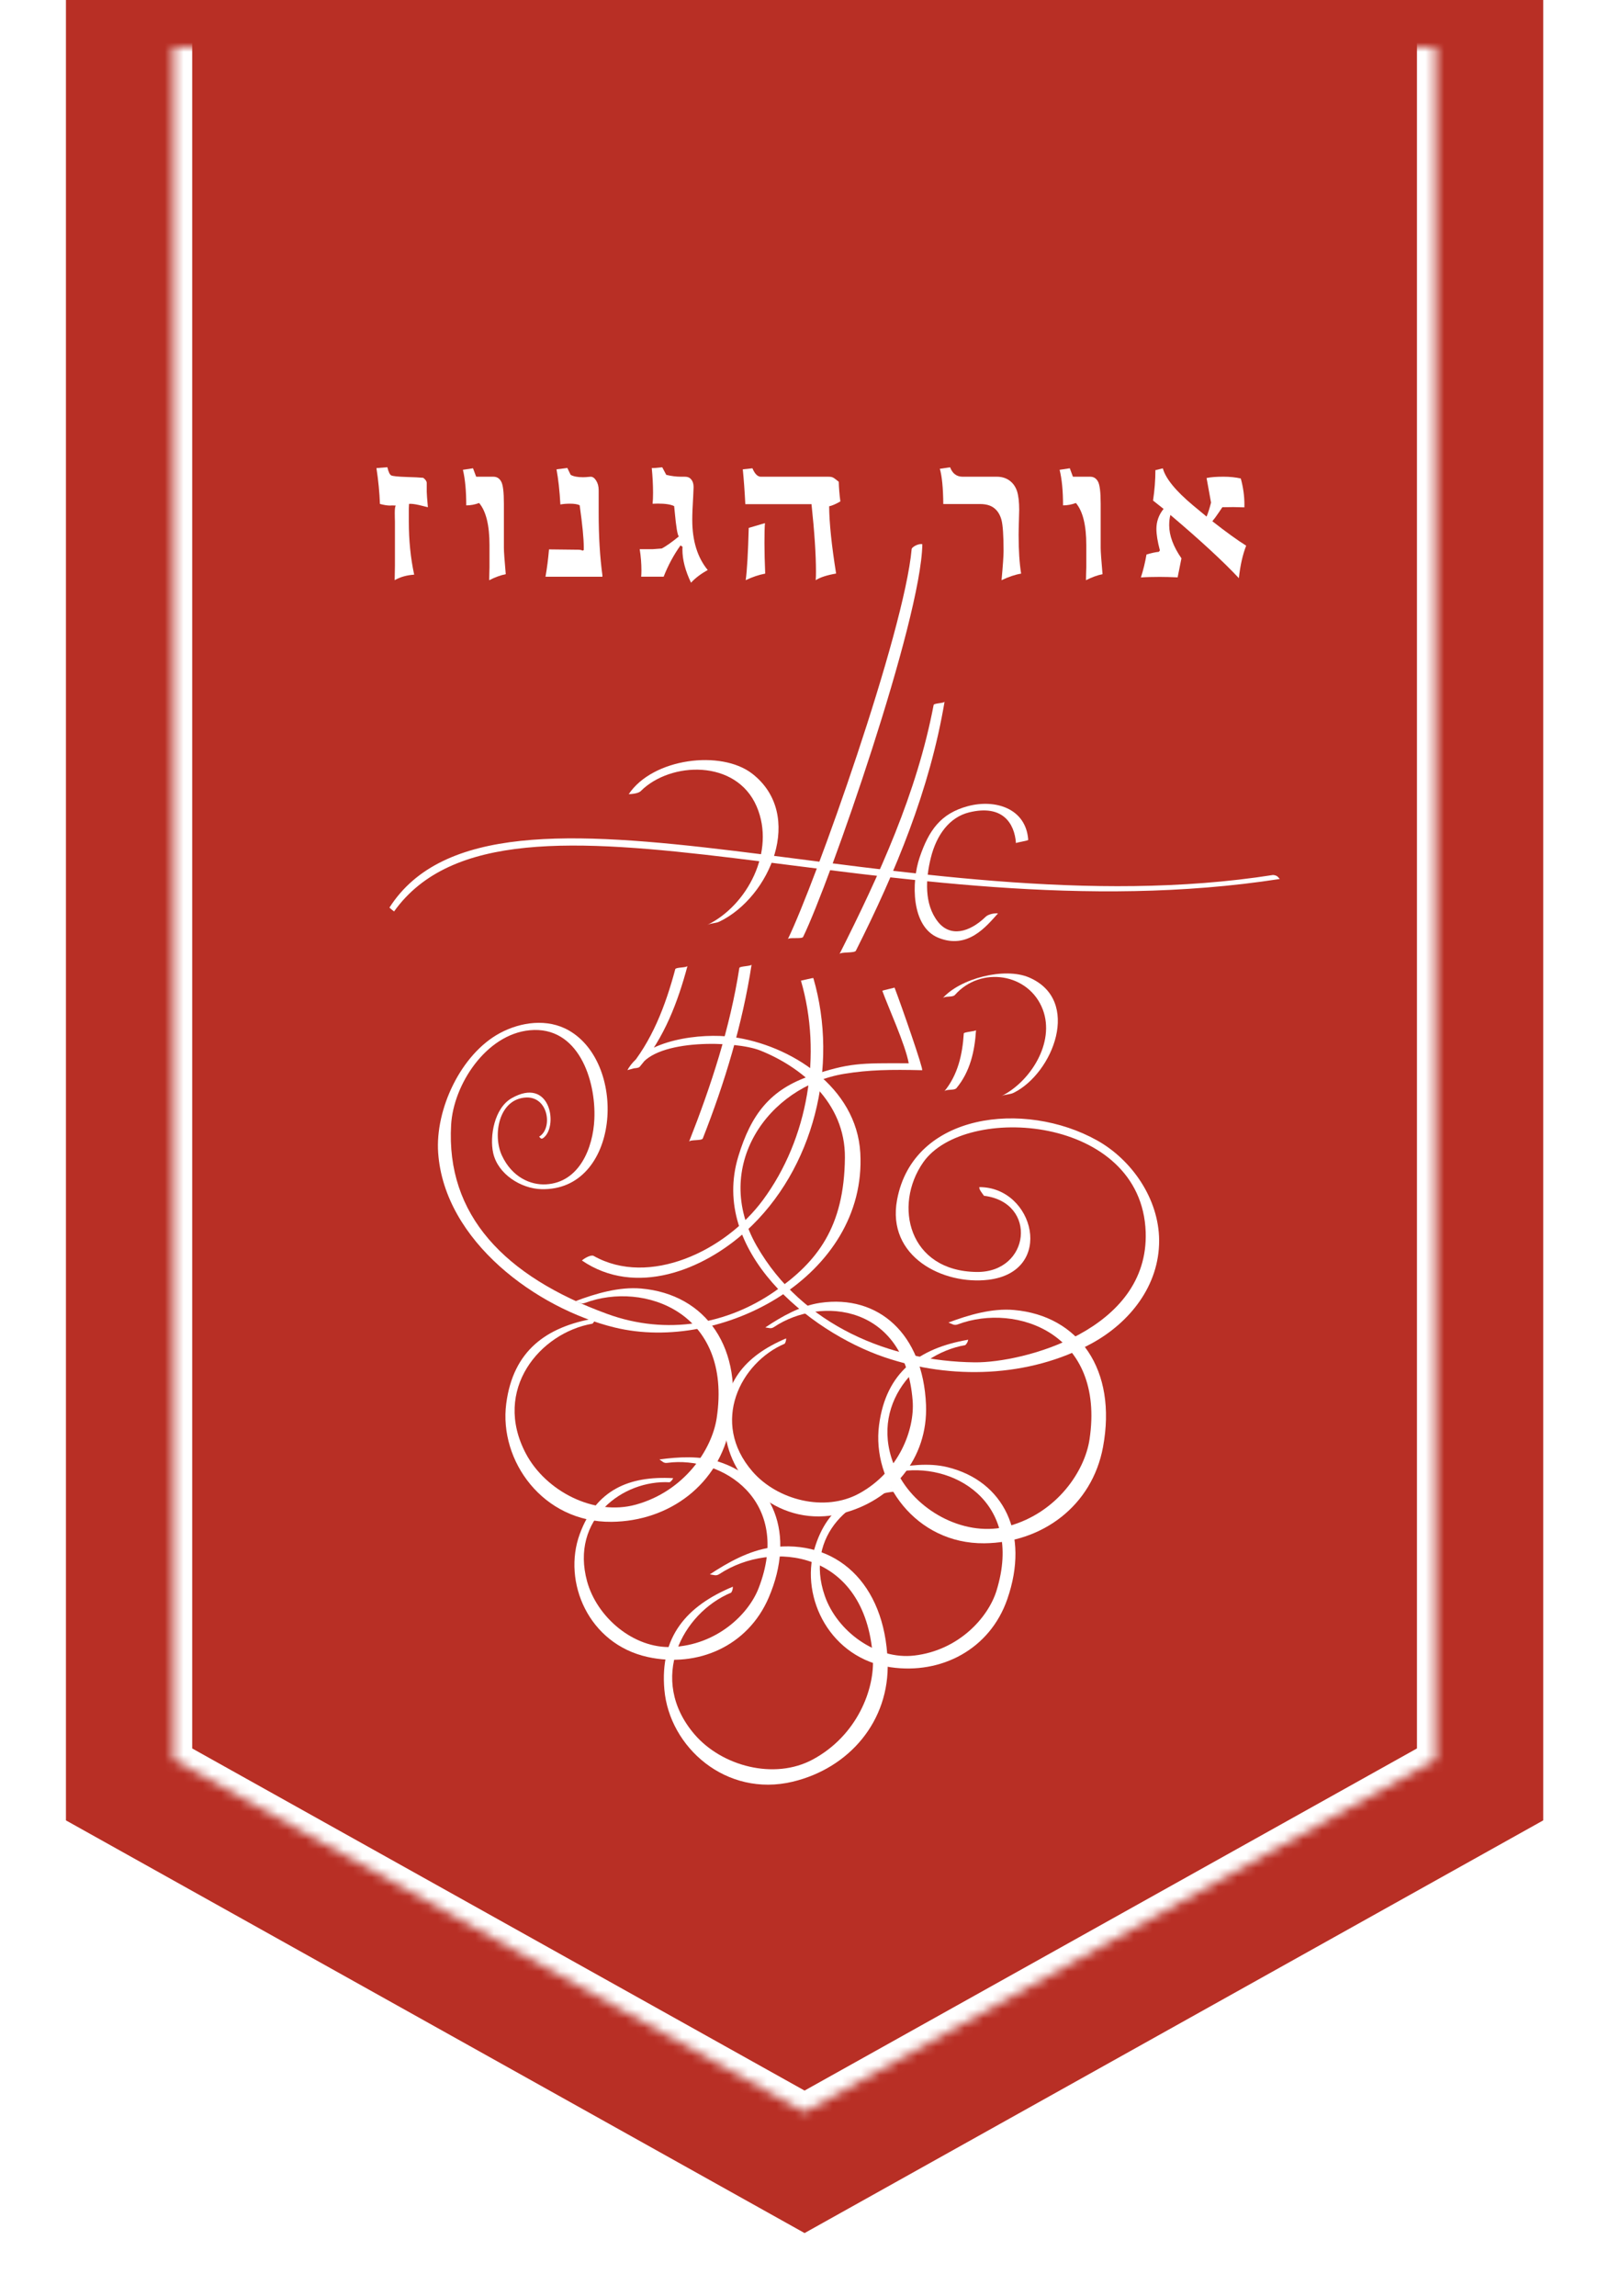 <?xml version="1.0" encoding="UTF-8"?> <svg xmlns="http://www.w3.org/2000/svg" width="171" height="244" viewBox="0 0 171 244" fill="none"><g filter="url(#filter0_d_16_716)"><path d="M7.008 188.442V-54H164.008V188.442L85.508 232.295L7.008 188.442Z" fill="#B82F25"></path><mask id="path-2-inside-1_16_716" fill="white"><path d="M18.426 181.971V-41.15H152.59V181.971L85.508 219.445L18.426 181.971Z"></path></mask><path d="M18.426 181.971H16.426V183.144L17.45 183.717L18.426 181.971ZM18.426 -41.15V-43.15H16.426V-41.15H18.426ZM152.59 -41.15H154.59V-43.15H152.59V-41.15ZM152.59 181.971L153.565 183.717L154.59 183.144V181.971H152.59ZM85.508 219.445L84.532 221.191L85.508 221.736L86.483 221.191L85.508 219.445ZM18.426 181.971H20.426V-41.15H18.426H16.426V181.971H18.426ZM18.426 -41.15V-39.15H152.59V-41.15V-43.15H18.426V-41.15ZM152.59 -41.15H150.59V181.971H152.59H154.59V-41.15H152.59ZM152.59 181.971L151.614 180.225L84.532 217.699L85.508 219.445L86.483 221.191L153.565 183.717L152.59 181.971ZM85.508 219.445L86.483 217.699L19.401 180.225L18.426 181.971L17.45 183.717L84.532 221.191L85.508 219.445Z" fill="white" mask="url(#path-2-inside-1_16_716)"></path><path d="M93.773 100.293C94.386 102.005 96.222 106.002 96.577 107.989C91.357 107.964 90.275 107.941 86.187 109.305C81.86 110.748 79.822 113.42 78.466 117.884C75.418 127.896 85.927 136.475 94.005 139.227C101.077 141.633 109.349 141.391 115.999 137.77C120.067 135.552 123.209 131.624 123.19 126.808C123.165 122.368 120.266 118.232 116.586 116.179C108.891 111.887 97.053 113.248 95.338 122.5C94.209 128.57 100.264 131.569 105.043 130.994C112.174 130.137 109.923 121.123 104.076 121.149C104.061 121.427 104.318 121.703 104.574 122.069C110.327 122.779 109.493 130.238 103.793 130.165C96.576 130.073 94.909 123.108 98.117 118.515C102.543 112.18 121.331 113.503 121.76 125.925C122.121 136.38 108.676 139.823 103.601 139.768C94.626 139.674 85.254 135.849 80.414 127.387C75.595 118.963 81.647 110.442 89.722 109.109C92.349 108.679 94.677 108.645 97.999 108.726C98.195 108.73 95.798 101.853 95.069 99.942C95.081 99.974 93.762 100.24 93.773 100.293Z" fill="white"></path><path d="M78.576 97.855C77.596 104.193 75.572 110.381 73.23 116.326C73.327 116.076 74.581 116.243 74.689 115.981C77.028 110.04 78.902 103.84 79.877 97.503C79.853 97.676 78.603 97.667 78.576 97.855Z" fill="white"></path><path d="M71.763 97.996C70.739 101.834 69.289 105.678 66.68 108.715C67.116 108.596 67.546 108.479 67.987 108.362C69.771 105.344 78.205 105.604 80.775 106.623C85.068 108.325 89.852 112.111 89.794 118.029C89.722 125.413 86.858 129.074 82.362 132.212C77.342 135.711 70.889 136.94 64.54 134.625C53.605 130.637 47.386 124.101 47.944 114.519C48.192 110.246 51.66 104.92 56.299 104.479C61.446 103.987 63.353 109.755 63.166 113.925C63.033 116.963 61.581 120.659 58.021 120.855C56.4 120.944 54.422 120.111 53.341 117.789C52.339 115.63 52.989 111.742 55.943 111.625C58.31 111.552 58.754 114.933 57.298 115.785C57.489 115.987 57.54 116.12 57.851 115.834C59.313 114.488 58.438 109.387 54.379 111.698C52.541 112.744 52.016 115.74 52.416 117.533C52.924 119.795 55.393 121.304 57.514 121.365C65.844 121.604 66.778 108.134 60.47 104.507C58.178 103.19 55.341 103.601 53.152 104.77C48.971 107.003 46.241 112.896 46.567 117.505C47.229 126.898 57.056 134.049 65.309 136.061C76.736 138.855 92.154 130.576 91.431 117.525C91.04 110.495 84.002 106.034 77.851 105.196C74.572 104.75 68.51 105.436 66.678 108.714C66.833 108.436 67.765 108.615 67.986 108.36C70.583 105.322 72.04 101.479 73.066 97.641C73.008 97.851 71.819 97.765 71.761 97.993L71.763 97.996Z" fill="white"></path><path d="M102.428 104.816C102.289 107.053 101.801 109.219 100.354 110.979C100.585 110.695 101.416 110.915 101.656 110.622C103.106 108.868 103.592 106.699 103.729 104.463C103.715 104.596 102.436 104.661 102.428 104.816Z" fill="white"></path><path d="M101.485 100.729C104.224 97.624 109.36 98.407 110.827 102.283C112.156 105.806 109.48 109.961 106.435 111.473C106.826 111.279 107.346 111.323 107.737 111.121C111.923 109.04 114.977 101.28 109.369 98.87C106.777 97.752 102.047 98.962 100.179 101.081C100.43 100.803 101.23 101.015 101.484 100.729H101.485Z" fill="white"></path><path d="M109.277 84.248C109.04 80.883 105.755 79.89 102.855 80.668C99.986 81.439 98.719 83.211 97.734 86.118C96.854 88.713 96.824 93.461 99.712 94.646C102.855 95.936 104.83 93.426 106.067 92.059C105.683 92.021 105.037 92.147 104.76 92.416C102.999 94.121 100.979 94.596 99.68 92.951C98.192 91.066 98.38 88.354 98.927 86.147C99.527 83.723 100.907 81.838 102.999 81.326C106.533 80.462 107.821 82.461 107.975 84.602C107.963 84.526 109.282 84.343 109.277 84.248Z" fill="white"></path><path d="M99.224 69.913C97.443 79.279 93.453 87.975 89.217 96.387C89.35 96.123 90.813 96.31 90.958 96.032C95.189 87.626 98.815 78.912 100.386 69.56C100.355 69.734 99.256 69.716 99.225 69.913H99.224Z" fill="white"></path><path d="M83.729 94.802C83.844 94.568 85.231 94.814 85.353 94.561C88.144 88.828 97.889 60.937 98.023 52.834C97.638 52.723 96.909 53.127 96.889 53.345C96.081 62.272 86.624 88.86 83.728 94.802H83.729Z" fill="white"></path><path d="M68.124 79.039C71.263 75.926 78.245 75.657 80.413 80.693C82.465 85.448 79.411 91.234 75.171 93.284C75.571 93.09 76.076 93.124 76.476 92.926C81.851 90.325 85.55 81.591 79.957 77.225C76.658 74.65 69.378 75.561 66.817 79.395C67.146 79.377 67.87 79.327 68.124 79.038V79.039Z" fill="white"></path><path d="M85.122 99.204C87.39 106.997 85.904 115.989 81.087 122.513C77.069 127.963 68.964 131.774 63.095 128.46C62.814 128.301 62.108 128.703 61.844 128.947C67.553 132.835 74.737 129.971 79.288 125.827C86.521 119.245 89.171 108.308 86.441 98.936C86.428 98.885 85.124 99.23 85.12 99.202L85.122 99.204Z" fill="white"></path><path d="M41.389 91.445C52.609 73.892 96.48 94.071 135.292 87.98C135.748 88.015 135.827 88.213 136.008 88.405C94.772 94.779 53.956 74.966 41.881 91.854C41.545 91.603 41.389 91.445 41.389 91.445Z" fill="white"></path><path d="M41.944 56.654L41.972 55.12V50.428C41.972 50.339 41.966 50.194 41.96 49.993C41.955 49.767 41.955 49.602 41.955 49.498C41.955 49.074 41.988 48.819 42.064 48.731C41.998 48.72 41.91 48.714 41.794 48.714H41.579C41.519 48.721 41.48 48.723 41.464 48.723C41.161 48.723 40.797 48.666 40.377 48.549C40.334 47.351 40.213 46.083 40.008 44.742L41.167 44.648C41.282 45.139 41.421 45.43 41.569 45.513C41.718 45.598 42.281 45.655 43.246 45.687C43.997 45.706 44.571 45.737 44.978 45.773C45.226 45.962 45.353 46.146 45.353 46.326V47.252C45.353 47.458 45.392 48.012 45.474 48.903C45.365 48.882 45.181 48.835 44.923 48.764C44.35 48.616 43.919 48.538 43.637 48.538C43.582 48.538 43.522 48.538 43.471 48.546C43.471 48.577 43.466 48.641 43.46 48.74C43.448 48.881 43.448 48.979 43.448 49.043V50.435C43.448 52.416 43.636 54.292 44.017 56.066C43.227 56.117 42.528 56.313 41.943 56.653L41.944 56.654Z" fill="white"></path><path d="M49.198 44.924L50.27 44.761L50.606 45.658H52.44C52.804 45.658 53.078 45.829 53.264 46.171C53.458 46.513 53.552 47.304 53.552 48.541V53.248C53.552 53.601 53.618 54.525 53.751 56.015C53.215 56.12 52.631 56.332 51.989 56.655C51.989 56.535 51.992 56.287 52.006 55.902C52.02 55.579 52.022 55.374 52.022 55.293V52.931C52.022 50.817 51.655 49.325 50.922 48.452C50.462 48.62 50.009 48.705 49.551 48.705C49.551 47.179 49.436 45.921 49.198 44.925V44.924Z" fill="white"></path><path d="M59.144 44.874L60.294 44.726L60.648 45.458C60.938 45.627 61.378 45.712 61.964 45.712C62.145 45.712 62.339 45.699 62.56 45.675C62.665 45.664 62.742 45.659 62.78 45.659C62.995 45.659 63.189 45.8 63.359 46.073C63.535 46.347 63.625 46.689 63.625 47.095V49.499C63.625 51.982 63.757 54.193 64.022 56.13V56.287H57.973C58.139 55.358 58.261 54.39 58.346 53.381L61.446 53.416C61.661 53.421 61.821 53.453 61.915 53.513L62.041 53.45V53.137C62.041 52.254 61.899 50.77 61.606 48.688C61.379 48.578 61.031 48.524 60.58 48.524C60.196 48.524 59.857 48.55 59.556 48.61C59.474 47.146 59.336 45.905 59.145 44.876L59.144 44.874Z" fill="white"></path><path d="M69.267 44.734C69.466 44.745 69.836 44.719 70.381 44.655L70.806 45.458C71.335 45.591 71.868 45.658 72.38 45.658H72.764C73.001 45.658 73.185 45.705 73.311 45.804C73.441 45.905 73.54 46.032 73.608 46.19C73.677 46.345 73.711 46.551 73.711 46.804C73.711 46.962 73.696 47.29 73.669 47.79C73.605 48.802 73.572 49.619 73.572 50.246C73.572 52.465 74.121 54.24 75.216 55.575C74.483 55.977 73.895 56.426 73.439 56.92C72.833 55.654 72.526 54.481 72.526 53.403C72.526 53.3 72.529 53.2 72.535 53.099L72.32 52.959C71.584 53.994 70.993 55.1 70.53 56.284H68.142C68.159 56.088 68.169 55.869 68.169 55.623C68.169 54.885 68.109 54.132 67.987 53.361H69.344L70.337 53.285C70.8 53.039 71.402 52.611 72.146 52.004C72.006 51.89 71.856 51.016 71.708 49.394C71.677 49.062 71.66 48.862 71.647 48.783C71.292 48.603 70.712 48.514 69.901 48.514C69.729 48.514 69.547 48.52 69.355 48.531C69.388 48.233 69.404 47.851 69.404 47.374C69.404 46.512 69.355 45.633 69.267 44.735V44.734Z" fill="white"></path><path d="M89.312 48.284C88.799 48.577 88.402 48.748 88.12 48.8C88.132 50.533 88.374 52.916 88.859 55.948C87.882 56.114 87.165 56.35 86.692 56.654C86.713 56.401 86.719 56.103 86.719 55.756C86.719 53.921 86.559 51.524 86.244 48.574H79.21C79.141 47.23 79.056 45.999 78.941 44.874L79.967 44.763C80.215 45.358 80.518 45.659 80.863 45.659H88.054C88.269 45.659 88.435 45.689 88.545 45.752C88.66 45.811 88.853 45.961 89.141 46.196C89.158 46.855 89.213 47.547 89.312 48.287V48.284ZM79.571 51.099L81.297 50.59C81.261 50.986 81.245 51.697 81.245 52.719C81.245 53.667 81.273 54.744 81.323 55.955C80.648 56.081 79.958 56.313 79.252 56.653C79.398 55.588 79.501 53.735 79.573 51.097L79.571 51.099Z" fill="white"></path><path d="M99.882 44.816L100.974 44.656C101.228 45.325 101.673 45.658 102.306 45.658H105.939C106.463 45.658 106.91 45.792 107.285 46.064C107.66 46.336 107.924 46.712 108.085 47.187C108.239 47.666 108.317 48.332 108.317 49.188C108.317 49.372 108.305 49.729 108.29 50.255C108.268 50.964 108.256 51.492 108.256 51.84C108.256 53.477 108.344 54.847 108.522 55.955C107.904 56.057 107.209 56.287 106.442 56.653C106.585 55.088 106.657 54.058 106.657 53.554C106.657 51.899 106.579 50.789 106.431 50.236C106.276 49.682 106.017 49.267 105.647 48.986C105.284 48.702 104.787 48.562 104.164 48.562H100.25C100.234 46.863 100.113 45.611 99.883 44.813L99.882 44.816Z" fill="white"></path><path d="M112.615 44.924L113.696 44.761L114.026 45.658H115.866C116.23 45.658 116.504 45.829 116.69 46.171C116.881 46.513 116.977 47.304 116.977 48.541V53.248C116.977 53.601 117.044 54.525 117.174 56.015C116.641 56.12 116.054 56.332 115.414 56.655C115.414 56.535 115.417 56.287 115.43 55.902C115.445 55.579 115.449 55.374 115.449 55.293V52.931C115.449 50.817 115.08 49.325 114.345 48.452C113.882 48.62 113.429 48.705 112.977 48.705C112.977 47.179 112.856 45.921 112.613 44.925L112.615 44.924Z" fill="white"></path><path d="M122.792 44.959C122.888 44.944 123.056 44.903 123.291 44.839C123.434 44.805 123.531 44.781 123.584 44.77C123.874 45.846 124.949 47.164 126.802 48.712L128.231 49.895C128.397 49.507 128.551 49.012 128.706 48.407L128.231 45.797C128.645 45.703 129.24 45.656 130.029 45.656C130.707 45.656 131.321 45.721 131.866 45.845C132.126 46.787 132.253 47.712 132.253 48.625C132.253 48.723 132.253 48.821 132.247 48.913C131.635 48.894 131.254 48.885 131.094 48.885C130.619 48.885 130.222 48.891 129.908 48.901C129.82 49.03 129.687 49.223 129.517 49.479C129.253 49.873 129.026 50.176 128.844 50.388C130.29 51.522 131.486 52.389 132.44 52.987C132.071 53.927 131.811 55.078 131.663 56.436C130.007 54.667 127.586 52.431 124.389 49.721C124.304 50.008 124.259 50.371 124.259 50.821C124.259 51.907 124.695 53.08 125.561 54.332L125.155 56.354C124.463 56.321 123.829 56.304 123.266 56.304C122.464 56.304 121.793 56.322 121.25 56.363C121.507 55.575 121.702 54.76 121.846 53.927C122.357 53.769 122.793 53.675 123.154 53.639L123.272 53.493C123.021 52.554 122.9 51.793 122.9 51.204C122.9 50.42 123.151 49.711 123.662 49.078L122.542 48.192C122.708 47.084 122.793 46.006 122.793 44.96L122.792 44.959Z" fill="white"></path><path d="M102.898 137.365C97.649 138.264 94.163 140.826 93.425 146.421C92.626 152.486 97.322 159.069 104.61 158.996C110.76 158.935 116.061 155.026 117.224 148.775C118.751 140.572 114.67 134.805 107.75 134.204C105.428 134.003 102.962 134.724 100.797 135.54C101.218 135.691 101.389 135.89 101.813 135.727C108.041 133.397 117.479 136.729 115.792 147.955C115.287 151.318 112.362 155.734 107.206 157.167C102.732 158.41 97.609 155.705 95.516 151.757C91.906 144.944 97.03 138.896 102.588 137.938C102.849 137.699 102.897 137.364 102.897 137.364L102.898 137.365Z" fill="white"></path><path d="M63.275 135.086C58.027 135.985 54.539 138.547 53.803 144.141C53.003 150.207 57.699 156.79 64.987 156.716C71.138 156.655 76.438 152.746 77.603 146.495C79.13 138.292 75.049 132.525 68.129 131.924C65.807 131.724 63.34 132.445 61.176 133.261C61.597 133.411 61.767 133.61 62.192 133.448C68.42 131.117 77.858 134.449 76.171 145.675C75.666 149.038 72.741 153.454 67.585 154.887C63.111 156.13 57.988 153.425 55.895 149.477C52.285 142.664 57.409 136.617 62.967 135.659C63.228 135.419 63.275 135.084 63.275 135.084V135.086Z" fill="white"></path><path d="M83.549 137.223C79.127 139.098 76.584 142.065 77.064 147.124C77.585 152.61 83.031 157.412 89.408 155.841C94.789 154.514 98.651 149.99 98.413 144.267C98.1 136.755 93.358 132.541 87.168 133.446C85.09 133.752 83.072 134.894 81.338 136.058C81.737 136.103 81.927 136.242 82.267 136.011C87.26 132.679 96.209 133.65 96.993 143.844C97.227 146.899 95.551 151.378 91.317 153.7C87.644 155.716 82.605 154.402 79.974 151.372C75.434 146.144 78.71 139.779 83.393 137.789C83.573 137.525 83.547 137.222 83.547 137.222L83.549 137.223Z" fill="white"></path><path d="M71.542 152.077C66.84 151.811 63.335 153.328 61.617 158.009C59.754 163.085 62.534 169.695 68.836 171.08C74.154 172.248 79.483 169.928 81.697 164.766C84.602 157.992 82.195 152.205 76.34 150.313C74.374 149.68 72.107 149.812 70.081 150.087C70.416 150.3 70.524 150.505 70.923 150.449C76.747 149.674 84.246 154.424 80.62 163.775C79.534 166.576 76.155 169.805 71.431 170.018C67.331 170.203 63.433 166.851 62.391 163.03C60.593 156.436 66.183 152.235 71.164 152.513C71.435 152.358 71.542 152.078 71.542 152.078V152.077Z" fill="white"></path><path d="M96.03 153.011C91.318 153.083 87.928 154.848 86.54 159.642C85.035 164.839 88.269 171.239 94.655 172.169C100.044 172.955 105.2 170.257 107.048 164.947C109.474 157.978 106.669 152.377 100.694 150.907C98.688 150.416 96.436 150.71 94.434 151.129C94.783 151.318 94.906 151.515 95.299 151.432C101.057 150.242 108.871 154.444 105.906 164.036C105.017 166.91 101.872 170.375 97.17 170.925C93.091 171.403 88.969 168.337 87.662 164.598C85.407 158.147 90.694 153.552 95.682 153.473C95.942 153.299 96.029 153.013 96.029 153.013L96.03 153.011Z" fill="white"></path><path d="M77.884 163.611C72.959 165.658 70.113 168.932 70.608 174.554C71.143 180.65 77.153 186.026 84.247 184.331C90.233 182.901 94.557 177.907 94.336 171.551C94.046 163.207 88.813 158.49 81.932 159.446C79.623 159.77 77.373 161.021 75.438 162.299C75.881 162.352 76.09 162.508 76.47 162.255C82.04 158.594 91.971 159.742 92.761 171.07C92.998 174.464 91.102 179.424 86.383 181.969C82.289 184.179 76.704 182.68 73.806 179.295C68.805 173.453 72.493 166.411 77.707 164.24C77.91 163.947 77.883 163.611 77.883 163.611H77.884Z" fill="white"></path></g><defs><filter id="filter0_d_16_716" x="0.308" y="-55.7" width="170.4" height="299.695" filterUnits="userSpaceOnUse" color-interpolation-filters="sRGB"><feFlood flood-opacity="0" result="BackgroundImageFix"></feFlood><feColorMatrix in="SourceAlpha" type="matrix" values="0 0 0 0 0 0 0 0 0 0 0 0 0 0 0 0 0 0 127 0" result="hardAlpha"></feColorMatrix><feOffset dy="5"></feOffset><feGaussianBlur stdDeviation="3.35"></feGaussianBlur><feComposite in2="hardAlpha" operator="out"></feComposite><feColorMatrix type="matrix" values="0 0 0 0 0 0 0 0 0 0 0 0 0 0 0 0 0 0 0.25 0"></feColorMatrix><feBlend mode="normal" in2="BackgroundImageFix" result="effect1_dropShadow_16_716"></feBlend><feBlend mode="normal" in="SourceGraphic" in2="effect1_dropShadow_16_716" result="shape"></feBlend></filter></defs></svg> 